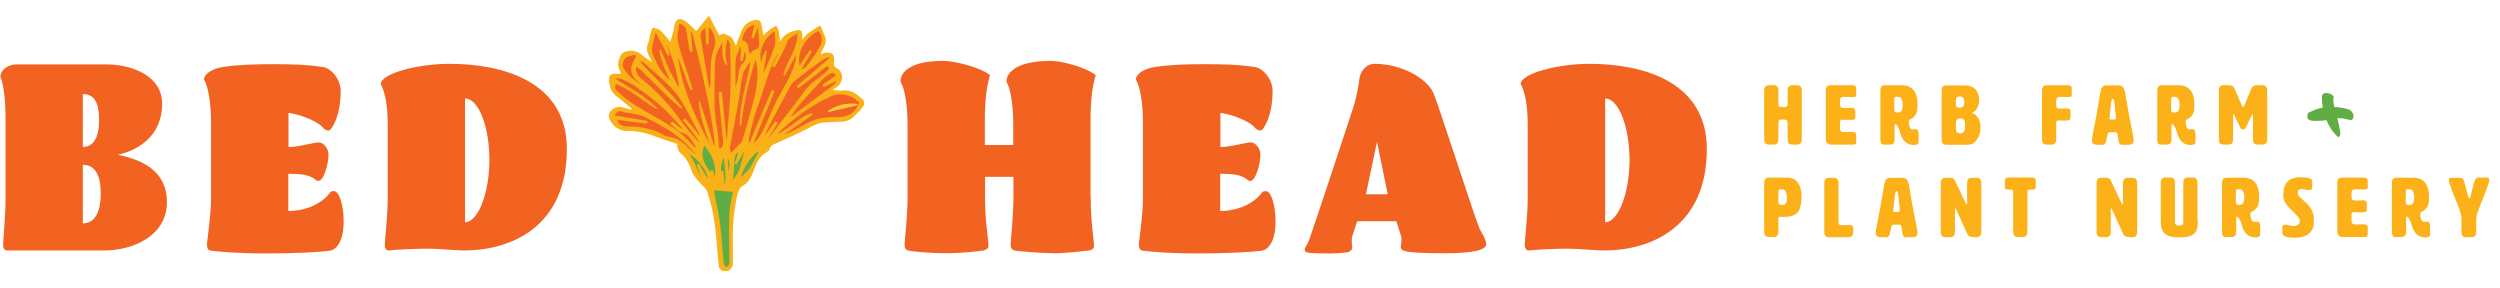 <?xml version="1.0" encoding="utf-8"?>
<!-- Generator: Adobe Illustrator 26.3.1, SVG Export Plug-In . SVG Version: 6.00 Build 0)  -->
<svg version="1.1" id="Layer_1" xmlns="http://www.w3.org/2000/svg" xmlns:xlink="http://www.w3.org/1999/xlink" x="0px" y="0px"
	 viewBox="0 0 1355.3 155.9" style="enable-background:new 0 0 1355.3 155.9;" xml:space="preserve">
<style type="text/css">
	.st0{fill:#F7F5E4;stroke:#FAB118;stroke-width:12.717;stroke-linecap:round;stroke-miterlimit:10;}
	.st1{fill:none;stroke:#FFC93E;stroke-width:5;stroke-miterlimit:10;}
	.st2{fill:#F7F5E4;}
	.st3{fill:#FFC93E;}
	.st4{fill:#444545;}
	.st5{fill:#FBB117;}
	.st6{fill:#F26322;}
	.st7{fill:#60AC45;}
	.st8{fill:#FAB118;}
	.st9{fill:#60AC45;stroke:#FFC93E;stroke-width:1.709;stroke-linecap:round;stroke-miterlimit:10;}
	.st10{fill:#F26423;stroke:#FFC93E;stroke-width:12.717;stroke-linecap:round;stroke-miterlimit:10;}
	.st11{fill:#F26524;stroke:#FFC93E;stroke-width:1.709;stroke-linecap:round;stroke-miterlimit:10;}
	.st12{fill:#F7F5E4;stroke:#F8B119;stroke-width:12.717;stroke-linecap:round;stroke-miterlimit:10;}
	.st13{fill:#F8B119;}
	.st14{fill:#F7F5E4;stroke:#F8B119;stroke-width:1.709;stroke-linecap:round;stroke-miterlimit:10;}
	.st15{fill:#FFC93E;stroke:#F26423;stroke-width:12.717;stroke-linecap:round;stroke-miterlimit:10;}
	.st16{fill:#FFC93E;stroke:#F26524;stroke-width:1.709;stroke-linecap:round;stroke-miterlimit:10;}
	.st17{fill:#F7F5E4;stroke:#F26423;stroke-width:12.717;stroke-linecap:round;stroke-miterlimit:10;}
	.st18{fill:#F7F5E4;stroke:#F26524;stroke-width:1.709;stroke-linecap:round;stroke-miterlimit:10;}
	.st19{fill:none;stroke:#60AC45;stroke-width:4;stroke-miterlimit:10;}
	.st20{fill:none;stroke:#DDDBCE;stroke-width:5;stroke-linecap:round;stroke-miterlimit:10;}
	.st21{fill:#E7A323;}
	.st22{fill:none;stroke:#F26322;stroke-width:2;stroke-miterlimit:10;}
	.st23{fill:#5F3512;}
	.st24{fill:#E16C37;}
	.st25{fill:#F0B443;}
	.st26{fill:#72AA53;}
	.st27{fill:#59381C;}
	.st28{fill:#EFB443;}
	.st29{fill:#F7CB5A;}
	.st30{fill:#72AA53;stroke:#EFB443;stroke-width:1.481;stroke-linecap:round;stroke-miterlimit:10;}
	.st31{fill:#F7F5E6;stroke:#EFB443;stroke-width:3.902;stroke-linecap:round;stroke-miterlimit:10;}
	.st32{fill:#72AA53;stroke:#F7CB5B;stroke-width:0.524;stroke-linecap:round;stroke-miterlimit:10;}
	.st33{fill:#F7F5E6;}
	.st34{fill:none;stroke:#F7CB5B;stroke-width:5;stroke-miterlimit:10;}
	.st35{fill:none;stroke:#5E3718;stroke-width:2;stroke-miterlimit:10;}
	.st36{fill:#5E3718;}
</style>
<g>
	<g>
		<path class="st6" d="M56.1,135.8H3.9c-1.5,0-2.2-1.3-2.2-3.1c0-2.4,1.3-15.4,1.3-25V64.6c0-9.4-0.9-18.8-2.8-23.1
			c0-2.8,3.1-6.6,9.3-6.6h47.7c14.9,0,30.7,6.5,30.7,21.3c0,18.4-14.3,25.6-24,27.7c12.6,2.6,26.6,8.4,26.6,25.7
			C90.5,127.4,72.9,135.8,56.1,135.8z M44.9,79.7c5.4,0,8.8-4.7,8.8-14.3c0-7.4-1.2-14.4-8.8-14.4V79.7z M44.9,121.1
			c6.2,0,9.7-5.6,9.7-16.2c0-10.3-3.1-15.4-9.7-15.6V121.1z"/>
		<path class="st6" d="M156.4,79.7c6,0,13.4-2.5,16.6-2.5c2.5,0,5.1,3.5,5.1,6.5c0,5.1-2.5,14.4-5.6,14.4c-0.6,0-1-0.3-1.5-0.7
			c-3.4-2.9-8.8-3.2-14.7-3.2v20.2c10.3,0,19.1-4.7,22.9-10.4c0.6-0.3,1.2-0.4,1.8-0.4c2.9,0,5.3,7.6,5.3,16.3
			c0,10.7-3.7,15.4-7.5,16c-6.5,0.9-20.3,1.5-35,1.5c-14.7,0-24.9-0.9-29.4-1.5c-1.5-0.1-2.2-1.3-2.2-3.1c0-2.4,2.2-15.4,2.2-25
			V66.2c0-9.6-1.3-18.8-3.8-23.1c0-2.9,4.3-5.9,10.3-6.8c8.8-1.3,17.8-1.5,26.6-1.5c9.1,0,18.1,0.1,27.2,1.5c3.4,0,10,5.4,10,13.2
			c0,13.5-5,21.3-6.6,21.3c-0.9,0-2.4-0.7-3.2-1.8c-1.9-2.4-10-6.6-18.5-7.8V79.7z"/>
		<path class="st6" d="M307.3,80.8c0,41.8-29.7,55-55.9,55c-4,0-13.7-1-19.7-1c-6.5,0-18.5,0.6-21,1c-1.3,0-2.1-1.3-2.1-3.1
			c0-2.4,1.6-15.7,1.6-25.3v-40c0-9.6-1.3-17.4-3.8-21.8c0-5.7,19.9-11,37.2-11C272.3,34.6,307.3,44,307.3,80.8z M252.1,53.4v67.1
			c6.9,0,13.2-15.4,13.2-33.7C265.4,69.2,259.6,53.4,252.1,53.4z"/>
	</g>
	<g>
		<path class="st6" d="M591.3,106.8c0,13.7,1.8,23.5,1.8,26.5c0,1.3-1.2,2.4-2.8,2.5c-3.7,0.4-12.4,1.5-18.5,1.5
			c-6.3,0-19.3-1-21.8-1.5c-1.3-0.3-2.1-1.3-2.1-3.1c0-2.4,1.5-15.7,1.5-25.3V95.9H534v10.9c0,13.7,1.9,23.5,1.9,26.5
			c0,1.3-1.3,2.2-2.8,2.5c-3.8,0.6-13.5,1.5-19.6,1.5c-6.5,0-18.5-0.7-21-1.5c-1.3,0-2.1-1.3-2.1-3.1c0-2.4,1.6-15.7,1.6-25.3v-40
			c0-9.6-1.3-19-3.8-23.1c0-5.7,6-11.3,23.2-11.3c5.9,0,20.3,3.5,25.3,7.8c-1.8,5.6-2.8,13.7-2.8,24.7v13.1h15.4V67.4
			c0-9.6-1.2-19-3.7-23.1c0-5.7,6.8-11.3,24.1-11.3c5.9,0,19.3,3.5,24.3,7.8c-1.8,5.6-2.8,13.7-2.8,24.7V106.8z"/>
		<path class="st6" d="M661.6,79.7c6,0,13.4-2.5,16.6-2.5c2.5,0,5.1,3.5,5.1,6.5c0,5.1-2.5,14.4-5.6,14.4c-0.6,0-1-0.3-1.5-0.7
			c-3.4-2.9-8.8-3.2-14.7-3.2v20.2c10.3,0,19.1-4.7,22.9-10.4c0.6-0.3,1.2-0.4,1.8-0.4c2.9,0,5.3,7.6,5.3,16.3
			c0,10.7-3.7,15.4-7.5,16c-6.5,0.9-20.3,1.5-35,1.5s-24.9-0.9-29.4-1.5c-1.5-0.1-2.2-1.3-2.2-3.1c0-2.4,2.2-15.4,2.2-25V66.2
			c0-9.6-1.3-18.8-3.8-23.1c0-2.9,4.3-5.9,10.3-6.8c8.8-1.3,17.8-1.5,26.6-1.5c9.1,0,18.1,0.1,27.2,1.5c3.4,0,10,5.4,10,13.2
			c0,13.5-5,21.3-6.6,21.3c-0.9,0-2.4-0.7-3.2-1.8c-1.9-2.4-10-6.6-18.5-7.8V79.7z"/>
		<path class="st6" d="M745.2,34.6c14.6,0,28.1,7.8,31.8,15.6c2.2,4.7,22.8,68.5,24.6,72.5c1,3.1,4.1,6.5,4.1,9.7
			c0,3.1-6.8,4.9-22.4,4.9c-11.9,0-17.8-0.4-20.4-0.9c-2.6-0.4-3.5-1.2-3.5-2.8c0-0.9,0.4-2.2,0.4-3.2c0-0.9-0.1-2.1-0.3-2.6
			l-2.5-7.9h-21.2l-2.1,6.3c-0.6,1.6-0.9,2.9-0.9,4.4c0,1.2,0.3,3.1,0.3,3.8c0,1-1.5,2.2-2.8,2.4c-1.3,0.1-4.1,0.6-9.6,0.6
			c-6.9,0-9.4-0.1-11.2-0.4c-1.2-0.1-2.2-0.6-2.2-1.6c0-1.2,1-2.1,2.1-4.4c1.2-2.9,24.1-72.1,24.9-74.9c1.3-5,2.2-9.3,2.6-13.1
			C737.4,38.7,740.6,34.6,745.2,34.6z M746.5,76.9l-6,28.4h11.8L746.5,76.9z"/>
		<path class="st6" d="M925.3,80.8c0,41.8-29.7,55-55.9,55c-4,0-13.7-1-19.7-1c-6.5,0-18.5,0.6-21,1c-1.3,0-2.1-1.3-2.1-3.1
			c0-2.4,1.6-15.7,1.6-25.3v-40c0-9.6-1.3-17.4-3.8-21.8c0-5.7,19.9-11,37.2-11C890.3,34.6,925.3,44,925.3,80.8z M870.2,53.4v67.1
			c6.9,0,13.2-15.4,13.2-33.7C883.4,69.2,877.7,53.4,870.2,53.4z"/>
	</g>
	<path class="st5" d="M964.1,55.5c0,2.5,0,2.5,2.5,2.5s2.5,0,2.5-2.4c0-5.8,0-5.8,0-5.8c0-1.8,0-3.6,2.7-3.6h2.3
		c2.7,0,2.7,1.8,2.7,3.6v25c0,1.8,0,3.6-2.7,3.6h-2.3c-2.7,0-2.7-1.8-2.7-3.6V68c0-3-0.2-3.2-2.5-3.2h-0.5c-1.5,0-2,0-2,2.3V68
		c0,6.8,0,6.8,0,6.8c0,1.8,0,3.6-2.7,3.6h-2.3c-2.7,0-2.7-1.8-2.7-3.6v-25c0-1.8,0-3.6,2.7-3.6h2.3c2.7,0,2.7,1.8,2.7,3.6V55.5z"/>
	<path class="st5" d="M997.5,70.1c0.1,1,1,1.5,1.9,1.5c2.6,0,3.5-0.1,4.4-0.1c1.9,0,2.5,0.5,2.5,1.9v3.2c0,1.4-0.5,1.8-1.8,1.8h-12
		c-2.7,0-2.7-2.7-2.7-3.6v-25c0-1.8,0-3.6,2.7-3.6h11.7c1.1,0,2.1,0.5,2.1,1.4v3.9c0,1.1-0.9,1.1-2,1.1c-1.8,0-3.2-0.1-4.3-0.1
		c-2.5,0-2.5,0.9-2.5,2.4c0,3,0,3.7,2.3,3.7c2.8,0,3.3-0.1,4.3-0.1c1.6,0,1.7,1.6,1.7,2.1v2.9c0,1.4-1,1.5-2.1,1.5
		c-2.3,0-3.8-0.1-4.7-0.1c-1.5,0-1.5,0.6-1.5,2.1V70.1z"/>
	<path class="st5" d="M1030.8,46.2c6.8,0,8.7,4.9,8.7,10.2c0,3.3,0,5.4-2.6,7.5c-1.3,1.1-2.1,0.5-2.1,2.2c0,1.9,0.6,4.1,2.1,4.1
		c0.8,0,1.3-0.2,1.5-0.2c1.5,0,1.7,1.2,1.7,3.3c0,1,0,2.2,0,3.6c0,0.9-0.4,1.7-2.7,1.7c-4.2,0-6.3-3.1-7.2-6.4
		c-1.1-4.2-2.5-4.9-2.7-4.9c-0.4,0-0.4,0.7-0.4,1.1v6.4c0,1.8,0,3.6-2.7,3.6h-3.2c-1.8,0-1.8-1.8-1.8-3.6v-25c0-1.8,0-3.6,2.7-3.6
		H1030.8z M1026.9,54.3c0,0.6,0,1.6,0,2.6c0,0.9,0,1.7,0,2.3c0,1.5,0.3,1.8,2.1,1.8c2,0,2.5-2,2.5-4s-0.5-4.5-2.5-4.5
		C1027.2,52.3,1026.9,52.7,1026.9,54.3z"/>
	<path class="st5" d="M1069.1,61.2c0,0.1,0,0.2,0.2,0.2c3.3,1.1,4.4,4.7,4.4,7.9c0,1.8-0.5,3.5-1.2,5c-2.2,4.1-4.1,4.2-7.1,4.2
		h-10.1c-2.7,0-2.7-1.8-2.7-3.6v-25c0-1.8,0-3.6,2.7-3.6h9.8c5.9,0,7.8,3.9,7.8,8.1c0,2.7-1.1,5.4-3.6,6.7
		C1069.2,61,1069.1,61.1,1069.1,61.2z M1060.3,55.4c0,2.3,0,3,2.3,3c1.8,0,2.3-1.5,2.3-3c0-1.6-0.5-3.1-2.3-3.1
		C1060.3,52.3,1060.3,53.2,1060.3,55.4z M1060.3,68.2c0,2.7,0,4.1,2.5,4.1c2.3,0,2.5-2,2.5-4.1s0-4-2.5-4
		C1060.3,64.2,1060.3,65.5,1060.3,68.2z"/>
	<path class="st5" d="M1114.7,56c0,2.2,0,2.9,2,2.9c1.9,0,2.4-0.1,3.1-0.1c2.6,0,2.7,0.4,2.7,2.5v0.4c0,3.3,0,3.7-3.1,3.7
		c-0.9,0-2.5-0.1-3.2-0.1c-1.5,0-1.5,0.3-1.5,2.6v6.9c0,1.8,0,3.6-2.7,3.6h-2.3c-2.7,0-2.7-1.8-2.7-3.6v-25c0-1.4,0-3.6,2.7-3.6
		h11.3c1.1,0,2.1,0.5,2.1,1.4v3.9c0,0.9-0.4,1.1-2,1.1c-1.1,0-1.5-0.1-3.6-0.1C1114.7,52.5,1114.7,53.3,1114.7,56z"/>
	<path class="st5" d="M1156.7,76.2c0,2.1-1.4,2.3-4,2.3h-2.4c-2.8,0-1.4-6.8-3.2-6.8h-3.6c-1.8,0-0.8,6.8-3.5,6.8h-2.1
		c-2.4,0-3.8-0.2-3.8-2.3c0-2.7,1.1-5.1,4.6-26.3c0.4-2.3,1.3-3.6,3.1-3.6h7c1.8,0,2.7,1.4,3.2,3.6
		C1155,68.5,1156.7,73.4,1156.7,76.2z M1143.5,64.1c0,0.7,0.3,0.7,1.8,0.7c1.4,0,1.8,0,1.8-0.7c0-0.2,0-0.4,0-0.7
		c-0.5-4.4-0.7-9.9-1.7-9.9c-1,0-1.3,5.4-1.7,9.9C1143.5,63.7,1143.5,63.9,1143.5,64.1z"/>
	<path class="st5" d="M1180.9,46.2c6.8,0,8.7,4.9,8.7,10.2c0,3.3,0,5.4-2.6,7.5c-1.3,1.1-2.1,0.5-2.1,2.2c0,1.9,0.6,4.1,2.1,4.1
		c0.8,0,1.3-0.2,1.5-0.2c1.5,0,1.7,1.2,1.7,3.3c0,1,0,2.2,0,3.6c0,0.9-0.4,1.7-2.7,1.7c-4.2,0-6.3-3.1-7.2-6.4
		c-1.1-4.2-2.5-4.9-2.7-4.9c-0.4,0-0.4,0.7-0.4,1.1v6.4c0,1.8,0,3.6-2.7,3.6h-3.2c-1.8,0-1.8-1.8-1.8-3.6v-25c0-1.8,0-3.6,2.7-3.6
		H1180.9z M1177,54.3c0,0.6,0,1.6,0,2.6c0,0.9,0,1.7,0,2.3c0,1.5,0.3,1.8,2.1,1.8c2,0,2.5-2,2.5-4s-0.5-4.5-2.5-4.5
		C1177.3,52.3,1177,52.7,1177,54.3z"/>
	<path class="st5" d="M1220.2,48.7c1-2.4,2-2.5,3.7-2.5h2.5c2.7,0,2.7,1.8,2.7,3.6v25c0,1.8,0,3.6-2.7,3.6h-2.3
		c-2.7,0-2.7-1.8-2.7-3.6V62.3c0-0.3-0.1-0.5-0.2-0.5c-0.1,0-0.3,0.2-0.4,0.5c-3.2,6.4-3.3,7.9-4.8,7.9s-1.6-1.5-4.8-7.9
		c-0.1-0.3-0.3-0.5-0.4-0.5c-0.1,0-0.2,0.2-0.2,0.5v12.5c0,1.8,0,3.6-2.7,3.6h-2.3c-2.7,0-2.7-1.8-2.7-3.6v-25c0-1.8,0-3.6,2.7-3.6
		h2.4c1.7,0,2.7,0.2,3.7,2.5l3.4,8c0.4,0.8,0.6,1.3,0.9,1.3s0.5-0.5,0.9-1.3L1220.2,48.7z"/>
	<g>
		<path class="st5" d="M964.1,118.2v6.7c0,1.8,0,3.6-2.7,3.6h-2.3c-2.7,0-2.7-1.8-2.7-3.6v-25c0-1.8,0-3.6,2.7-3.6h9.9
			c4.9,0,7.7,4,7.7,10.4c0,2.5-0.7,5.9-1.4,7.4c-1.5,3.1-5.8,3.5-8.3,3.5c-1.1,0-1.7-0.1-1.7-0.1
			C964.2,117.5,964.1,117.8,964.1,118.2z M964.1,104.7c0,0.6,0,1.4,0,2.3c0,0.9,0,1.7,0,2.3c0,1.5,0.3,1.8,2.1,1.8
			c2.4,0,2.5-2,2.5-4s-0.5-4.5-2.5-4.5C964.3,102.4,964.1,103,964.1,104.7z"/>
		<path class="st5" d="M1002.6,122c1.9,0,2.1,1,2.1,2.4v0.6c0,1.8,0,3.6-2.7,3.6h-10.3c-2.7,0-2.7-1.8-2.7-3.6v-25
			c0-1.8,0-3.6,2.7-3.6h2.3c2.7,0,2.7,1.8,2.7,3.6v19.6c0,1.1,0,2.5,1.4,2.5C1000.6,122.1,1001.7,122,1002.6,122z"/>
		<path class="st5" d="M1039.5,126.3c0,2.1-1.4,2.3-4,2.3h-2.4c-2.8,0-1.4-6.8-3.2-6.8h-3.6c-1.8,0-0.8,6.8-3.5,6.8h-2.1
			c-2.4,0-3.8-0.2-3.8-2.3c0-2.7,1.1-5.1,4.6-26.3c0.4-2.3,1.3-3.6,3.1-3.6h7c1.8,0,2.7,1.4,3.2,3.6
			C1037.8,118.6,1039.5,123.6,1039.5,126.3z M1026.3,114.2c0,0.7,0.3,0.7,1.8,0.7c1.4,0,1.8,0,1.8-0.7c0-0.2,0-0.4,0-0.7
			c-0.5-4.4-0.7-9.9-1.7-9.9c-1,0-1.3,5.4-1.7,9.9C1026.3,113.8,1026.3,114,1026.3,114.2z"/>
		<path class="st5" d="M1066.2,110.8c0.1,0,0.2-0.1,0.2-0.5V100c0-1.8,0-3.6,2.7-3.6h2.3c2.7,0,2.7,1.8,2.7,3.6v25
			c0,1.8,0,3.6-2.7,3.6c-4.1,0-4.4-0.7-5-2.1l-6-13.1c-0.1-0.3-0.3-0.5-0.4-0.5c-0.1,0-0.2,0.2-0.2,0.5l0,11.6c0,1.8,0,3.6-2.7,3.6
			h-2.3c-2.7,0-2.7-1.8-2.7-3.6v-25c0-1.8,0-3.6,2.7-3.6h2.4c1.5,0,2,0.2,2.7,1.6l5.9,12.5C1066,110.7,1066.1,110.8,1066.2,110.8z"
			/>
		<path class="st5" d="M1099.1,125.2c-0.1,1.7-0.2,3.3-2.7,3.3h-2.3c-2.7,0-2.7-1.8-2.7-3.6v-20.7c0-1.1-0.2-1.4-1.2-1.4
			c-0.3,0-0.8,0-1.3,0c-1.1,0-2-0.2-2-1.3v-3.9c0-0.9,1-1.4,2.1-1.4h12.5c1.1,0,2.1,0.5,2.1,1.4v3.9c0,1.1-0.9,1.3-2,1.3
			c-0.3,0-0.7,0-1.3,0c-1.1,0-1.2,0.3-1.2,1.4V125.2z"/>
		<path class="st5" d="M1150.7,110.8c0.1,0,0.2-0.1,0.2-0.5V100c0-1.8,0-3.6,2.7-3.6h2.3c2.7,0,2.7,1.8,2.7,3.6v25
			c0,1.8,0,3.6-2.7,3.6c-4.1,0-4.4-0.7-5-2.1l-6-13.1c-0.1-0.3-0.3-0.5-0.4-0.5c-0.1,0-0.2,0.2-0.2,0.5l0,11.6c0,1.8,0,3.6-2.7,3.6
			h-2.3c-2.7,0-2.7-1.8-2.7-3.6v-25c0-1.8,0-3.6,2.7-3.6h2.4c1.5,0,2,0.2,2.7,1.6l5.9,12.5C1150.4,110.7,1150.5,110.8,1150.7,110.8z
			"/>
		<path class="st5" d="M1191.5,119.3c0,5.6-0.6,9.4-9.8,9.4c-9.6,0-10.3-3.9-10.3-9.8c0-14.3,0-19.1,0-19.1c0-1.8,0-3.6,2.7-3.6h2.3
			c2.7,0,2.7,1.8,2.7,3.6v20c0,1.4,0,2.5,2.5,2.5c2,0,2-1.1,2-2.5v-20c0-1.8,0-3.6,2.7-3.6h2.3c2.7,0,2.7,1.8,2.7,3.6V119.3z"/>
		<path class="st5" d="M1216,96.3c6.8,0,8.7,4.9,8.7,10.2c0,3.3,0,5.4-2.6,7.5c-1.3,1.1-2.1,0.5-2.1,2.2c0,1.9,0.6,4.1,2.1,4.1
			c0.8,0,1.3-0.2,1.5-0.2c1.5,0,1.7,1.2,1.7,3.3c0,1,0,2.2,0,3.6c0,0.9-0.4,1.7-2.7,1.7c-4.2,0-6.3-3.1-7.2-6.4
			c-1.1-4.2-2.5-4.9-2.7-4.9c-0.4,0-0.4,0.7-0.4,1.1v6.4c0,1.8,0,3.6-2.7,3.6h-3.2c-1.8,0-1.8-1.8-1.8-3.6v-25c0-1.8,0-3.6,2.7-3.6
			H1216z M1212.1,104.4c0,0.6,0,1.6,0,2.6c0,0.9,0,1.7,0,2.3c0,1.5,0.3,1.8,2.1,1.8c2,0,2.5-2,2.5-4s-0.5-4.5-2.5-4.5
			C1212.4,102.4,1212.1,102.8,1212.1,104.4z"/>
		<path class="st5" d="M1247.2,96.1c3.8,0,6.3,0.7,6.3,2v3.5c0,0.5-0.2,1.4-1.7,1.4h-0.4c-0.7,0-2.4-0.5-3.7-0.5c-1.1,0-2,0.4-2,1.8
			c0,1.4,0.4,2.1,2.2,3.6c5.4,4.4,6.5,7.6,6.5,11.3c0,2.1,0,4-1.2,5.8c-1.5,2.3-3.9,3.1-4.9,3.4c-1.2,0.3-3,0.5-4.4,0.5
			c-3.4,0-6.6-0.6-6.6-2.5v-3.5c0-0.5,0.5-1.1,1.7-1.1c1.2,0,2.2,0.7,4.8,0.7c1.3,0,3-1,3-2.4c0-1,0-1.8-2.8-4.5
			c-4.2-4.1-6.2-6-6.2-9.8C1237.8,96.8,1243.6,96.1,1247.2,96.1z"/>
		<path class="st5" d="M1274.8,120.2c0.1,1,1,1.5,1.9,1.5c2.6,0,3.5-0.1,4.4-0.1c1.9,0,2.5,0.5,2.5,1.9v3.2c0,1.4-0.5,1.8-1.8,1.8
			h-12c-2.7,0-2.7-2.7-2.7-3.6v-25c0-1.8,0-3.6,2.7-3.6h11.7c1.1,0,2.1,0.5,2.1,1.4v3.9c0,1.1-0.9,1.1-2,1.1c-1.8,0-3.2-0.1-4.3-0.1
			c-2.5,0-2.5,0.9-2.5,2.4c0,3,0,3.7,2.3,3.7c2.8,0,3.3-0.1,4.3-0.1c1.6,0,1.7,1.6,1.7,2.1v2.9c0,1.4-1,1.5-2.1,1.5
			c-2.3,0-3.8-0.1-4.7-0.1c-1.5,0-1.5,0.6-1.5,2.1V120.2z"/>
		<path class="st5" d="M1308.1,96.3c6.8,0,8.7,4.9,8.7,10.2c0,3.3,0,5.4-2.6,7.5c-1.3,1.1-2.1,0.5-2.1,2.2c0,1.9,0.6,4.1,2.1,4.1
			c0.8,0,1.3-0.2,1.5-0.2c1.5,0,1.7,1.2,1.7,3.3c0,1,0,2.2,0,3.6c0,0.9-0.4,1.7-2.7,1.7c-4.2,0-6.3-3.1-7.2-6.4
			c-1.1-4.2-2.5-4.9-2.7-4.9c-0.4,0-0.4,0.7-0.4,1.1v6.4c0,1.8,0,3.6-2.7,3.6h-3.2c-1.8,0-1.8-1.8-1.8-3.6v-25c0-1.8,0-3.6,2.7-3.6
			H1308.1z M1304.2,104.4c0,0.6,0,1.6,0,2.6c0,0.9,0,1.7,0,2.3c0,1.5,0.3,1.8,2.1,1.8c2,0,2.5-2,2.5-4s-0.5-4.5-2.5-4.5
			C1304.5,102.4,1304.2,102.8,1304.2,104.4z"/>
		<path class="st5" d="M1337.1,128.6c-2.7,0-2.7-1.8-2.7-3.6v-6.9c0-2.5-2.4-8.1-3.2-10l-0.1-0.3c-0.9-2-3.6-8.9-3.6-10.2
			c0-1.2,1-1.2,1.3-1.2h5.2c1.5,0,1.9,2,2.3,3.6c0.3,1.5,1.8,6.5,1.9,6.9c0,0.3,0.3,0.5,0.5,0.5c0.2,0,0.4-0.1,0.5-0.5
			c0-0.4,1.4-5.5,1.8-7c0.4-1.7,1-3.6,2.6-3.6h4c1.4,0,1.9,0,1.9,1.2c0,1.3-2.6,8.2-3.5,10.2c-0.4,0.9-1.2,3-2.1,5.4
			c-1.4,3.5-1.5,4-1.5,8v4c0,1.8,0,3.5-2.7,3.5H1337.1z"/>
	</g>
	<path class="st7" d="M1272.9,59.2c-2.7-0.7-5.2-1.1-7.4-1.2c-0.5-2.1-0.7-3.9-0.4-5.8c-1.7-2.1-6.2-2.7-6.3,0
		c-0.1,2.2,0.1,4.2,0.4,6.1c-3.5,0.7-6.1,2-8,3c-1,3.3,0.3,4.1,3.1,4.2c3,0.1,5.1-0.1,6.9-0.4c1.9,4.6,4.6,7.8,6.2,9.1
		c1.4,0.4,1.5-1.8,1.1-3.6c-0.4-2.5-0.9-4.6-1.4-6.5c1.9-0.1,4.1,0.1,7.3,1.1C1277.2,64.2,1275.7,59.9,1272.9,59.2z"/>
	<g>
		<polygon class="st6" points="371.7,80.1 365.7,75.7 349.1,70.6 337.4,69.8 332,63.9 333.2,60.2 336,59.2 345.6,60.7 338.7,54.3 
			333.2,49.2 332,43 333.5,40.1 339.9,41.7 336.5,37.8 337.4,30.9 343.3,28.5 355.6,37.8 354.5,33.6 352.4,27.8 354.7,16.6 
			357.3,17.1 365.1,25.9 367.4,12.8 369.2,11.4 374.7,15.2 377.7,21.1 379.4,16.6 384.1,12 390.2,21.5 395.8,20.6 399,26.6 
			403.9,14.4 409.9,11.7 412.6,16 413,21 420.7,15.7 421.7,25.4 428.3,18.8 433.1,17.4 433.1,25.4 438.5,19 444.2,15.2 446.3,20.5 
			443.7,30.9 448,30.2 450.5,30.2 450.5,35.6 453.4,39 455,42.5 453.4,46 449.4,49.3 449.7,50.4 457.8,50.1 465.7,53.8 467,56.1 
			461.6,63.2 452.2,65.2 444.5,65.7 436.1,69.2 418.5,77.6 395.2,87.4 372.5,85 		"/>
		<path class="st7" d="M391.8,145l-4.1-32.2l-4-13.9l-4.5-2l-7.6-14.7h2.1l4.7,3.2l3.3-7.8l3.3,2.9l3.5,4l4.8-1l3.9,1.1l3.2-3.7h5.4
			l7.4-0.4l-1.5,3.9l-5.3,9l-7.1,8.7l-2.4,9.4l-0.6,9.8l-0.2,18.5l-0.7,5.4C395.5,145,393.4,145.7,391.8,145z"/>
		<g>
			<path class="st8" d="M395.1,146.8c0.7-0.7,1.4-1.5,1.9-2.4c0.4-0.7,0.3-1.5,0.3-2.3c0-0.3,0-0.6,0-0.8c0-2.1,0-4.2,0-6.4
				c0-4.7-0.1-9.6,0.2-14.3c0.3-5.1,1.2-10.2,2.1-14.4c0.4-1.9,1.3-4.4,2.7-5.2c4-2.3,5.3-5.8,6.7-9.6c1.3-3.6,3.1-7.1,6.9-9.1
				c0.5-0.3,1.2-0.8,1.3-1.4c0.3-1.8,1.7-2.4,3.2-3.1l0.5-0.2c1.2-0.5,2.4-1.1,3.6-1.6c4-1.8,8-3.6,12-5.6c0.6-0.3,1.1-0.6,1.7-0.9
				c2.8-1.5,5.5-2.9,8.7-3.1c0.7,0,1.5-0.1,2.2-0.1c2.2-0.1,4.4-0.3,6.6-0.3c3.1,0,5.6-1,7.5-3.1l0.9-0.9c1.4-1.4,2.8-2.9,4-4.5
				c0.5-0.7,0.6-2.6-0.1-3.3c-3.5-3.2-6.7-5.8-11.6-5.1c-1,0.1-2,0-3-0.1c-0.4,0-0.9-0.1-1.3-0.1l-0.5-0.6c0.2-0.1,0.4-0.2,0.6-0.3
				c0.8-0.4,1.6-0.8,2.3-1.5c1.5-1.5,2.3-3.8,1.9-5.8c-0.3-1.7-1.2-2.9-2.6-3.6c-2-1-1.8-2.1-1.6-3.9l0-0.2c0.1-1.1,0-3.1-1-3.8
				c-1-0.8-2.7-0.7-4.1-0.6c-0.7,0.1-1.4,0.5-2,0.9c0,0-0.1,0-0.1,0.1c0.1-1,0.5-1.8,0.9-2.6c1.2-2.3,2.5-4.6,1.3-7.4l-2.3-5.4
				c0-0.1-0.1-0.2-0.3-0.2c-0.1,0-0.2,0-0.3,0c-0.6,0.4-1.2,0.7-1.8,1.1c-1.4,0.9-2.8,1.7-4.1,2.7c-1,0.7-1.8,1.7-2.7,2.7
				c-0.3,0.3-0.5,0.6-0.8,0.9l0-0.4c0-0.7,0-1.2,0-1.7c0-1.4-0.1-2.2-0.7-2.7c-0.6-0.5-1.6-0.4-3.1,0c-3.7,0.8-6.2,2.5-7.9,5.4
				c0,0.1-0.2,0.2-0.4,0.2c0-0.4-0.1-0.8-0.1-1.2c-0.1-1.3-0.2-2.6-0.5-3.8c-0.1-0.7-0.4-1.4-0.7-2c-0.1-0.3-0.2-0.6-0.4-0.9
				c0-0.1-0.1-0.2-0.3-0.2c-0.1,0-0.2,0-0.3,0c-0.3,0.2-0.6,0.3-0.9,0.5c-0.7,0.4-1.3,0.8-2,1.3c-1,0.7-1.9,1.5-2.9,2.4
				c-0.3,0.2-0.6,0.5-0.9,0.8c-0.1-0.6-0.2-1.2-0.3-1.7c-0.2-1.5-0.5-2.8-0.7-4c-0.2-1.1-0.6-1.8-1.2-2.2c-0.7-0.4-1.6-0.5-3-0.2
				c-5.1,1.2-6.5,5.1-7.9,9c-0.1,0.4-0.3,0.7-0.4,1.1c-0.4,1-0.7,2.1-1.1,3.2c-0.1,0.2-0.1,0.4-0.2,0.6c-0.2-0.4-0.4-0.9-0.6-1.3
				c-0.7-1.6-1.3-3.1-2.5-3.8c-3.3-1.9-3.8-1.7-5.9-0.7l-0.1,0L384.6,9c-0.1-0.1-0.2-0.2-0.3-0.2c-0.1,0-0.3,0-0.4,0.2l-6.4,7.8
				c-0.5-0.5-1-0.9-1.5-1.4c-1.4-1.4-2.8-2.8-4.5-3.9c-1.6-1.1-2.8-1.4-3.8-1c-1,0.4-1.7,1.5-2.2,3.6c-0.1,0.3-0.1,0.7-0.1,1
				c0,0.3,0,0.6-0.1,0.9c-0.5,1.7-1,3.5-1.5,5.3l-0.4,1.4c-0.5-0.6-0.9-1.1-1.4-1.7c-1.4-1.7-2.6-3.2-4-4.5
				c-0.7-0.6-1.6-0.9-2.6-1.1c-0.4-0.1-0.8-0.2-1.2-0.3c-0.1,0-0.2,0-0.3,0c-0.1,0-0.2,0.1-0.2,0.2c-0.1,0.3-0.3,0.7-0.4,1
				c-0.3,0.8-0.6,1.6-0.8,2.4c-0.2,0.6-0.3,1.2-0.4,1.8c-0.2,0.9-0.3,1.7-0.6,2.5c-1.1,2.6-1,4.7,0.1,6.8c0.6,1.1,1.2,2.3,1.7,3.5
				c0.1,0.1,0.1,0.2,0.2,0.4c-2-1.2-3.8-2.6-5.5-3.9l-1-0.8c-2.5-1.9-7.1-2-9.5-0.2c-1.5,1.1-2.9,5.7-2.3,7.4
				c0.3,0.9,0.7,1.8,1.1,2.8c0.1,0.3,0.3,0.7,0.4,1l-0.9,0c-0.9,0-1.8,0-2.6,0c-1.1,0-1.8,0.2-2.3,0.7c-0.5,0.5-0.8,1.3-0.7,2.5
				c0,4.2,1.5,7.2,4.4,9.3c1.6,1.1,3.1,2.4,4.4,3.5c0.9,0.7,1.7,1.5,2.7,2.3c0.3,0.3,0.6,0.5,0.9,0.8c-0.1,0-0.1,0-0.2,0.1
				c-0.2,0.1-0.4,0.2-0.5,0.2c-0.8-0.2-1.5-0.4-2.3-0.6c-0.8-0.2-1.5-0.5-2.3-0.7c-1.9-0.5-4.2,0.2-5.8,1.6c-1.1,1-1.6,2.3-1.4,3.5
				c0.8,4.4,5.2,7.9,9.7,7.8c6.4-0.2,12.4,1.7,17.4,3.7c1.2,0.5,2.4,0.8,3.6,1.2c0.6,0.2,1.2,0.4,1.7,0.6c1.3,0.4,2.6,0.9,3.9,1.3
				l1,0.3l-0.4,0.6c-0.1,0.1-0.1,0.3,0,0.4c0.2,0.4,0.3,0.7,0.4,1.2c0.3,0.9,0.6,1.9,1.3,2.5c3.1,2.7,5.1,5.8,6.3,10
				c0.5,1.6,1.7,3,2.8,4.4c0.3,0.4,0.7,0.8,1,1.2c0.6,0.7,1.2,1.4,1.9,2c1.2,1.1,2.3,2.2,2.7,3.5c2,6.1,3.3,11.7,4,17
				c0.6,4.3,1,8.6,1.3,12.9c0.3,3.5,0.6,7.2,1,10.7c0.1,1,1.2,1.8,2.2,2.5 M395.4,115.9c-0.2,5.6-0.1,11.2-0.1,16.7
				c0,2.5,0.1,5,0.1,7.5c0,0.2,0,0.5,0,0.7c0,0.9,0,1.8-0.2,2.6c-0.2,0.4-0.6,0.8-1.1,1.2c-0.1,0.1-0.2,0.2-0.4,0.3
				c-0.1-0.1-0.2-0.3-0.4-0.4c-0.4-0.5-0.9-1-0.9-1.4c-0.3-2.9-0.5-5.9-0.8-8.8c-0.3-4.2-0.7-8.6-1.2-12.9
				c-0.5-3.9-1.3-7.8-2.1-11.5c-0.3-1.7-0.7-3.3-1-5c-0.1-0.5-0.2-1-0.3-1.6l0-0.1l10.3,0.8c-0.2,1.1-0.4,2.2-0.6,3.3
				C396.1,110.1,395.5,113,395.4,115.9z M427.6,72c-0.6,0.3-1.2,0.6-1.8,0.9l-0.2-0.3l14.9-10.3c0.2-0.1,0.2-0.3,0.2-0.5
				c-0.1-0.2-0.2-0.3-0.4-0.3c-2.6,0.3-4.3,1.3-9.5,5.2c-2.1,1.5-4.3,3-6.4,4.4c-0.9,0.6-1.7,1.2-2.6,1.8l-0.1-0.1
				c0.2-0.3,0.5-0.6,0.7-0.9c0.6-0.8,1.3-1.6,2.1-2.3c9.2-8.1,17.4-13.6,25.8-17.3c5.3-2.4,11.2-1.1,15.5,3.3
				c-1.8,5.2-5.5,7.8-11.4,7.9c-5.6,0-10.3,0.2-14.8,2.3c-1.5,0.7-3,1.5-4.4,2.3c-0.9,0.5-1.7,1-2.6,1.4
				C430.8,70.5,429.2,71.3,427.6,72z M421.5,66.9c0.1-0.2,0.1-0.4-0.1-0.6l-0.8-0.5c-0.1,0-0.1-0.1-0.2-0.1c-0.1,0-0.3,0.1-0.3,0.2
				l-5.4,7.7c0.1-0.2,0.2-0.5,0.3-0.7c0.6-1.6,1.2-3.2,2-4.7c4.3-8.3,8.2-15.6,11.9-22.3c0.6-1.1,1.7-1.9,2.8-2.8l0.3-0.2
				c4.3-3.3,9-6.9,13.9-10.4c0.7-0.5,1.6-0.9,2.6-1.2c0.3-0.1,0.6-0.2,0.9-0.4l0.3,0.6l-17.5,14.9c-0.2,0.1-0.2,0.4-0.1,0.6l0.4,0.5
				c0.1,0.2,0.4,0.2,0.6,0.1l2.8-2.1c2.2-1.7,4.4-3.4,6.6-5.1c0.7-0.6,1.4-1.1,2.1-1.7c1-0.8,2-1.7,3.1-2.5c0.2-0.2,0.7-0.1,1.2,0
				c0.1,0,0.2,0,0.4,0c0,0.1,0,0.3,0,0.4c0,0.4,0,1.1-0.2,1.2c-1.9,1.8-4.1,3.8-6.5,5.4c-3.8,2.5-6.4,6.1-8.9,9.5
				c-0.8,1.1-1.6,2.2-2.4,3.3c-3.1,3.9-6.1,7.9-9.1,11.8c-2.1,2.7-4.1,5.3-6.2,8L421.5,66.9z M350.7,65.5l-17.5-2.9
				c1.5-2.6,2.3-2.7,4.8-1.9c0.8,0.3,1.7,0.4,2.6,0.5c0.6,0.1,1.3,0.1,1.8,0.3c0.7,0.2,1.3,0.3,2,0.4c1.8,0.4,3.7,0.7,5.3,1.5
				l0.1,0.1c9.1,4.7,18.6,9.6,25.3,17.9c0.5,0.7,1.2,1.2,1.8,1.7c0.2,0.2,0.4,0.3,0.6,0.5l-0.1,0.1c-0.3-0.2-0.5-0.4-0.8-0.5
				c-0.8-0.5-1.6-1.1-2.2-1.7c-3.4-3.7-6.7-6.8-11.7-7.3c-0.7-0.1-1.6-0.4-2.6-0.9c-5.6-3.2-11.8-4.7-19-4.7c-0.3,0-0.6,0-0.9,0
				c-3.1,0-4.9-1.1-5.4-3.6l15.6,2c0.2,0,0.4-0.1,0.5-0.3L351,66C351.1,65.7,350.9,65.5,350.7,65.5z M333.8,45.5
				c5.5,2.1,10.3,5.5,14.9,8.8c2.2,1.6,4.5,3.2,6.8,4.7c0.2,0.1,0.4,0.1,0.5-0.1c0.1-0.2,0.1-0.4,0-0.5c-4.8-4.8-10.6-8.4-16.3-11.9
				c-1.9-1.2-3.9-2.4-5.9-3.7l0.1-0.3c0.3,0,0.6,0,0.8,0c0.8,0,1.6,0,2.2,0.3l0.2,0.1c2.7,1.2,5.6,2.5,8,4.3
				c5.3,3.7,9.6,7,13.6,10.6c2.9,2.6,5.6,5.5,8.2,8.4c1.1,1.2,2.2,2.4,3.3,3.5l-0.3,0.3c-0.2-0.1-0.4-0.3-0.5-0.4
				c-0.6-0.4-1.3-0.9-1.9-1.3c-0.7-0.5-1.3-1.1-1.9-1.6c-0.3-0.2-0.6-0.5-0.8-0.7c-0.2-0.1-0.4-0.1-0.6,0l-0.6,0.6
				c-0.1,0.1-0.1,0.2-0.1,0.3s0.1,0.2,0.1,0.3c0.4,0.4,0.8,0.8,1.2,1.1c0.9,0.9,1.9,1.8,2.9,2.6c0.8,0.6,1.8,1,2.7,1.3
				c0.8,0.3,1.5,0.6,2,0.9c1.5,1.2,2.7,3,3.7,4.7c0.4,0.6,0.8,1.3,1.2,1.9l-0.4,0.3c-0.2-0.2-0.5-0.5-0.7-0.7c-0.7-0.6-1.4-1.3-2-2
				c-4.5-5.1-10-8.8-16.9-12.7l-2.1-1.2c-7.1-4-14.5-8.1-20.6-13.9C333.5,48.3,333.2,47.1,333.8,45.5z M355.7,18l6.3,12
				c0.1,0.2,0.3,0.3,0.5,0.2l0.2-0.1c0.2-0.1,0.3-0.3,0.3-0.5l-1.6-5.9l0.1,0c0.4,1.2,0.8,2.3,1.3,3.5c1.1,2.9,2.2,5.9,3,8.8
				c1.1,3.8,1.9,7.6,2.4,11.6c-0.3-0.5-0.6-1-0.9-1.5c-1.4-2.4-2.9-5-4.1-7.5c-1-2.1-1.9-4.3-2.8-6.5c-0.7-1.6-1.4-3.3-2.1-5
				c-0.1-0.2-0.2-0.2-0.4-0.2c0,0-0.1,0-0.1,0c-0.2,0.1-0.3,0.2-0.3,0.4c0.6,4.9,2.6,9.4,4.6,13.7c0.4,0.9,0.8,1.7,1.2,2.6
				c-3.5-3-6-6.4-7.6-10.2c0-0.1-0.1-0.2-0.1-0.3c-0.1-0.2-0.1-0.5-0.3-0.8c-2.8-3.7-1.8-7.2-0.8-11c0.3-1.1,0.6-2.2,0.8-3.4
				L355.7,18z M376.9,68.4c1,1.9,2,3.7,3,5.6c0,0,0,0.1,0.1,0.2l-8.3-9.7c-0.1-0.2-0.4-0.2-0.6-0.1l-0.6,0.4
				c-0.1,0.1-0.1,0.2-0.2,0.3c0,0.1,0,0.2,0.1,0.3c0.7,0.9,1.5,1.9,2.3,2.8c2.4,3,4.9,6,6.6,9.5c-1-1.2-2-2.3-3-3.4
				c-2.4-2.7-4.9-5.6-7-8.6C363.1,57,356,49.4,348.1,43c-2.3-1.8-3.6-3.6-3.3-6.7c0.2,0.1,0.4,0.2,0.6,0.3c0.7,0.4,1.4,0.7,1.9,1.2
				c2.7,2.7,5.4,5.4,8.1,8c2.4,2.4,4.9,4.8,7.3,7.2c1.2,1.2,2.5,2.3,4,3.6c0.7,0.6,1.5,1.3,2.3,2c0.2,0.1,0.4,0.1,0.6,0
				c0.2-0.1,0.2-0.4,0-0.6c-4.5-5.9-9.6-11-14.4-15.9c-2.8-2.8-5.7-5.7-8.4-8.8c0,0,0.1,0,0.1,0c0.8,0.1,1.6,0.1,2,0.5
				c1.9,1.8,3.9,3.5,5.8,5.2c5.4,4.7,10.9,9.6,14.8,15.8C372.1,59.4,374.6,63.9,376.9,68.4z M344.1,32c-0.7,1.3-1.5,2.7-1.8,4.1
				c-0.8,4.3,2,7.1,4.9,9.3c0.7,0.5,1.3,1,2,1.5c-4.2-2.5-8.8-5.5-11.4-10.5c-0.4-0.8-0.3-2.1,0.2-3.3c0.5-1.2,1.3-2.1,2.2-2.3
				l0.9-0.3c1.7-0.5,2.4-0.7,2.8-0.7c0.3,0,0.5,0.1,0.7,0.3c0.1,0.1,0.3,0.2,0.4,0.3C344.6,31,344.3,31.5,344.1,32z M375.2,48.6
				c0.1,0,0.2-0.1,0.2-0.2c0.1-0.1,0.1-0.2,0-0.3l-0.4-1.3c-0.3-0.9-0.6-1.9-0.9-2.8c-0.6-2.1-1.3-4.1-2-6.1
				c-1.7-5-3.4-10.2-4.6-15.4c-0.5-2.1-0.1-4.5,0.3-6.8c0.2-0.9,0.3-1.9,0.4-2.8c3.2,0.5,3.8,2.5,4.1,4.8c0.3,2.3,0.7,4.7,1.1,7
				c0.2,1,0.3,2,0.5,3c0,0.2,0.2,0.4,0.4,0.3l0.7-0.1c0.2,0,0.4-0.2,0.4-0.4l-0.9-10.8c0.1,0.1,0.1,0.2,0.2,0.3
				c0.3,0.6,0.7,1.1,0.8,1.7c1.5,6.1,3.2,12.3,4.6,18.7c1.4,6.1,3,13.4,4.4,20.6c0.9,5,1.7,10.1,2.4,15.1l0.4,2.5
				c0.1,0.8,0.1,1.7,0.1,2.6c0,0.3,0,0.6,0,0.9l-0.2,0.1l-7.6-23.8c-0.1-0.2-0.2-0.3-0.4-0.3c0,0-0.1,0-0.1,0
				c-0.2,0-0.3,0.2-0.3,0.4c0.6,7.1,3,13.9,5.3,20.4c0.3,0.8,0.6,1.7,0.9,2.5c-8-14.4-15.2-30.1-17.5-47.8l6.7,18
				c0.1,0.2,0.3,0.3,0.5,0.3L375.2,48.6z M387.4,25.2c-1.1,3-1.8,6-2,8.8c-0.2,2.4-0.2,4.9-0.2,7.2c0,1.2,0,2.4,0,3.6
				c0,0.6-0.1,1.2-0.2,1.9c0,0.2-0.1,0.4-0.1,0.6l-0.5,0.1l-0.9-5.3c-1-6.2-2.1-12.4-3.1-18.6c-0.2-0.9-0.3-1.9-0.5-2.9
				c-0.6-2.5,0.1-4,2.5-5.4l0.4,8.5c0,0.2,0.2,0.4,0.4,0.4l0.6,0c0.2,0,0.4-0.2,0.4-0.4v-9.2C387,16.8,388.4,22.4,387.4,25.2z
				 M382,79c3.5,4.5,6.6,10,5.5,16.9l-1-3.4c0-0.1-0.1-0.2-0.3-0.3c0,0-0.1,0-0.1,0c-0.1,0-0.2,0-0.3,0.1l-0.9,0.8
				C380.8,88,379.7,82.6,382,79z M393.5,35.2c0.1,0.2,0.3,0.2,0.5,0.2c0.2-0.1,0.3-0.3,0.2-0.5c-1.3-4.5-1.2-9,0.2-13.3l0.3-0.1
				c0.1,0.3,0.2,0.6,0.4,0.8c0.4,0.8,0.7,1.6,0.7,2.3l0.1,3.6c0.2,6.4,0.3,13,0.1,19.5c-0.2,6.1-0.7,12.2-1.2,18.2
				c-0.2,2.3-0.4,4.6-0.5,7c0,0.7-0.2,1.3-0.3,2c0,0.2-0.1,0.4-0.1,0.6l-0.1,0l-2.4-25.3c0-0.2-0.2-0.4-0.4-0.4l-0.9,0
				c-0.2,0-0.4,0.2-0.4,0.4c0,0.3,0,0.6,0,0.9c0,0.7,0,1.3,0,2c0.4,4.1,0.8,8.2,1.2,12.3c0.4,3.8,0.8,7.5,1.1,11.3
				c0.2,2.1-0.4,3.3-2,4c-0.1-1.2-0.3-2.4-0.4-3.7c-0.3-3.1-0.6-6-1.1-8.9c-1.4-8-1.3-16.2-1.1-24.1c0-1.7,0.1-3.4,0.1-5.1
				c0.1-8.4,0.1-8.9,4.1-15.9c0,0.1,0,0.2,0,0.4C391.5,27.4,391.3,31.5,393.5,35.2z M407.7,20.6l0.5,0.1c0.2,0.1,0.4,0,0.5-0.2
				l2.1-5.5l0.1,0c0.1,0.8,0.2,1.6,0.2,2.4c0.2,2.1,0.4,4.3,0.5,6.4c0,1.7-0.7,2.7-2.3,3.1c-0.9,0.2-1.6,1-2.3,1.8
				c-0.2,0.2-0.4,0.4-0.5,0.6c-0.4-0.8-0.6-1.8-0.7-2.7c-0.3-2-0.6-4.2-3.5-4.8c0.4-4.1,3.5-8,6.6-8.2l-1.5,6.5
				C407.4,20.3,407.5,20.5,407.7,20.6z M419.9,25.2c-1.2,3.7-2.8,7.4-4.4,10.9c-0.6,1.3-1.2,2.6-1.7,3.9l1.9-12
				c0-0.2-0.1-0.4-0.3-0.5c0,0-0.1,0-0.1,0c-0.2,0-0.3,0.1-0.4,0.2c-0.2,0.5-0.4,0.9-0.6,1.3c-0.4,0.8-0.7,1.6-1,2.3
				c-0.2,0.8-0.3,1.5-0.5,2.4c0,0,0,0,0,0c-0.8-1.9-0.8-4.3-0.1-6.9c1.1-4.2,3.9-7.9,7.3-9.9c0,0.8,0.1,1.7,0.1,2.5
				C420.3,21.6,420.4,23.6,419.9,25.2z M401.3,32.7c0,0.2,0.1,0.4,0.3,0.4l0.6,0.1c0.2,0,0.4-0.1,0.5-0.3l1.1-5.1
				c0.9,2.5,0.5,5.1-1,6.5c-1.7,1.5-2.2,3.3-2.4,5.4c-0.2,2.4-0.8,4.9-1.7,7.8c0,0,0-0.1,0-0.1c0-1.4,0-2.8,0-4.2
				c0-3.6-0.1-7.3,0.2-10.9c0.1-1.6,0.9-3.3,1.6-4.9c0.3-0.6,0.6-1.3,0.8-1.9l0.5,0.1L401.3,32.7z M401,50.5c0.5-3.5,1-7.1,1.8-10.6
				c0.4-1.5,1.4-2.9,2.5-4.4c0.4-0.6,0.9-1.1,1.3-1.7l0.2,0.1c-0.6,3.8-1.5,7.7-2.4,11.4c-1.7,7.2-3.4,14.7-3.4,22.4
				c0,0.2,0.2,0.4,0.4,0.4c0.2,0,0.4-0.1,0.4-0.4c1.4-11.5,3.9-23.2,7.6-34.8l0.4,0c0.1,0.4,0.1,0.7,0.2,1.1c0.2,1,0.4,2.1,0.5,3.2
				c0.7,7.5-1.2,14.7-3.1,21.7l-0.2,0.6c-1.4,5.4-3,11.1-4.8,16.7c-0.3,0.9-1.1,1.6-1.9,2.4c-0.3,0.3-0.6,0.6-0.9,0.9
				c-0.8,0.8-1.6,1.6-2.5,2.6c-0.3,0.3-0.6,0.6-0.9,0.9c0-0.2-0.1-0.4-0.1-0.6c-0.2-1-0.4-2-0.3-2.8c0.7-4,1.4-8,2.2-11.9
				c0.7-3.5,1.3-7.1,2-10.6C400.3,55,400.7,52.7,401,50.5z M392.4,85.4c0.1,1.4,0.3,2.7,0.4,4.1c0.4,3.4,0.8,6.9,0.3,10.4l-0.2,0
				l-0.8-6.9c0-0.2-0.2-0.4-0.4-0.4l-0.6,0c0,0,0,0,0,0c-0.1,0-0.3,0.1-0.3,0.2C390.8,90,391.4,87.4,392.4,85.4z M395,92.6l-0.5-6.9
				C395.7,88,395.9,90.2,395,92.6z M397.6,95.4c0.2-2.6,0.4-5.3,0.5-7.9c0.2-2.9,0.7-4.2,2.3-4.8l-2,5.7c-0.1,0.2,0,0.4,0.2,0.5
				l0.4,0.1c0.2,0.1,0.4,0,0.5-0.2l3.9-6.7l0.1,0c-0.2,0.9-0.4,1.8-0.7,2.6c-1.1,4.8-2.2,9.3-5.4,12.7
				C397.5,96.8,397.6,96.1,397.6,95.4z M408.3,77.9l11.5-28.2c0-0.1,0-0.2,0-0.3c0-0.1-0.1-0.2-0.2-0.2l-0.8-0.3c-0.1,0-0.1,0-0.2,0
				c-0.2,0-0.3,0.1-0.4,0.3l-12,28.5l-0.2,0c0-0.3,0-0.5,0-0.8c0-0.9-0.1-1.7,0.1-2.4c1-4.3,1.9-8.2,3-12c0.4-1.3,0.8-2.5,1.3-3.8
				c0.3-0.9,0.7-1.8,1-2.7c0.7-2.1,1.4-4.2,2.1-6.3c1.2-3.7,2.4-7.5,3.7-11.1c0.9-2.5,2.1-4.9,3.2-7.3l0.6-1.3
				c0.2-0.3,0.4-0.6,0.8-0.9l-3,6.4c-0.1,0.2,0,0.4,0.2,0.5l0.6,0.3c0.2,0.1,0.4,0,0.6-0.2c0.5-1,1.1-2,1.6-3c1.3-2.4,2.6-5,3.9-7.5
				c0.3-0.6,0.5-1.2,0.7-1.8c0.3-1,0.6-1.9,1.2-2.5c0.9-0.9,2.1-1.6,3.4-2.4c0.4-0.3,0.9-0.5,1.3-0.8c0.1,5.2-2,9.5-4.1,13.7
				c-1.4,2.8-2.8,5.7-3.5,8.8c0,0.2,0.1,0.4,0.3,0.5c0.2,0.1,0.4,0,0.5-0.2l5.9-10.9l0,0c0,0.2,0,0.5,0,0.7c0,0.8,0.1,1.5-0.1,2.1
				c-1.4,5.8-4.3,11-7.1,16c-0.9,1.6-1.8,3.2-2.7,4.8c-1.7,3.3-3.2,6.7-4.6,10c-0.8,1.8-1.6,3.6-2.4,5.4
				C413.2,71.8,411.3,75.3,408.3,77.9z M430.2,61c1.1-1.5,2.2-3.1,3.4-4.5c3.7-4.2,7.7-8.6,12.7-13.9c0.8-0.8,1.8-1.4,2.7-2
				c0.2-0.1,0.4-0.3,0.6-0.4c0.8-0.5,1.5-0.7,2.1-0.6c0.6,0.1,1.1,0.6,1.6,1.3l-7.1,4.8c-0.2,0.1-0.2,0.4-0.1,0.6l0.4,0.6
				c0.1,0.2,0.3,0.3,0.5,0.2l6.2-3.2l0.2,0.2c-0.1,0.2-0.2,0.3-0.3,0.5c-0.3,0.5-0.6,1-1.1,1.4c-6,4.5-12.2,9.1-18.2,13.6l-4.8,3.6
				l-0.2-0.1C429.3,62.2,429.7,61.6,430.2,61z M378.6,88.9l-0.6,0.2c-0.2,0.1-0.3,0.3-0.2,0.5l2.1,5.8l-0.1,0c-1-1.5-1.7-3.3-2.4-5
				c-1-2.5-2.1-5.1-4.1-7.1c4.8,2.5,9.6,8.6,10.5,13.5c0,0,0-0.1-0.1-0.1c-0.7-1-1.5-2-2.1-3.1c-0.6-1-1.2-2.1-1.7-3.2
				c-0.2-0.5-0.5-1-0.7-1.4c-0.1-0.1-0.2-0.2-0.4-0.2C378.7,88.9,378.6,88.9,378.6,88.9z M411.4,81.8c-0.3,0.7-0.7,1.4-1,2
				c-1.2,2.4-2.4,4.9-3.8,7.1c-1,1.5-2.4,2.8-3.8,4.2c-0.4,0.4-0.8,0.8-1.2,1.2C402.8,91.2,407.6,84.1,411.4,81.8z M444.3,25.6
				c-2.1,3.7-4.7,7.3-7,10.3c-0.4,0.6-1.2,1-2,1.4c-0.3,0.2-0.6,0.3-0.8,0.5l-0.1-0.1l5.6-9.5c0.1-0.2,0.1-0.4-0.1-0.5l-0.4-0.3
				c-0.1-0.1-0.2-0.1-0.3-0.1c-0.1,0-0.2,0.1-0.3,0.2c-0.3,0.4-0.6,0.9-0.9,1.3c-0.7,1-1.5,2-2.1,3c-0.7,1-1.3,2-2,3.1
				c-0.1,0.2-0.3,0.5-0.4,0.7c-1.5-7.1,2.6-14.9,10.1-18.9C445.9,19.1,446.2,22.3,444.3,25.6z"/>
			<path class="st3" d="M449.3,60.7C449.4,60.7,449.4,60.7,449.3,60.7l15.3-3.6c0.2,0,0.3-0.2,0.3-0.4c0-0.2-0.2-0.4-0.4-0.4
				c-5.7-0.6-10.8,0.6-15.5,3.7c-0.2,0.1-0.2,0.3-0.2,0.5C449,60.6,449.2,60.7,449.3,60.7z"/>
		</g>
	</g>
</g>
</svg>
